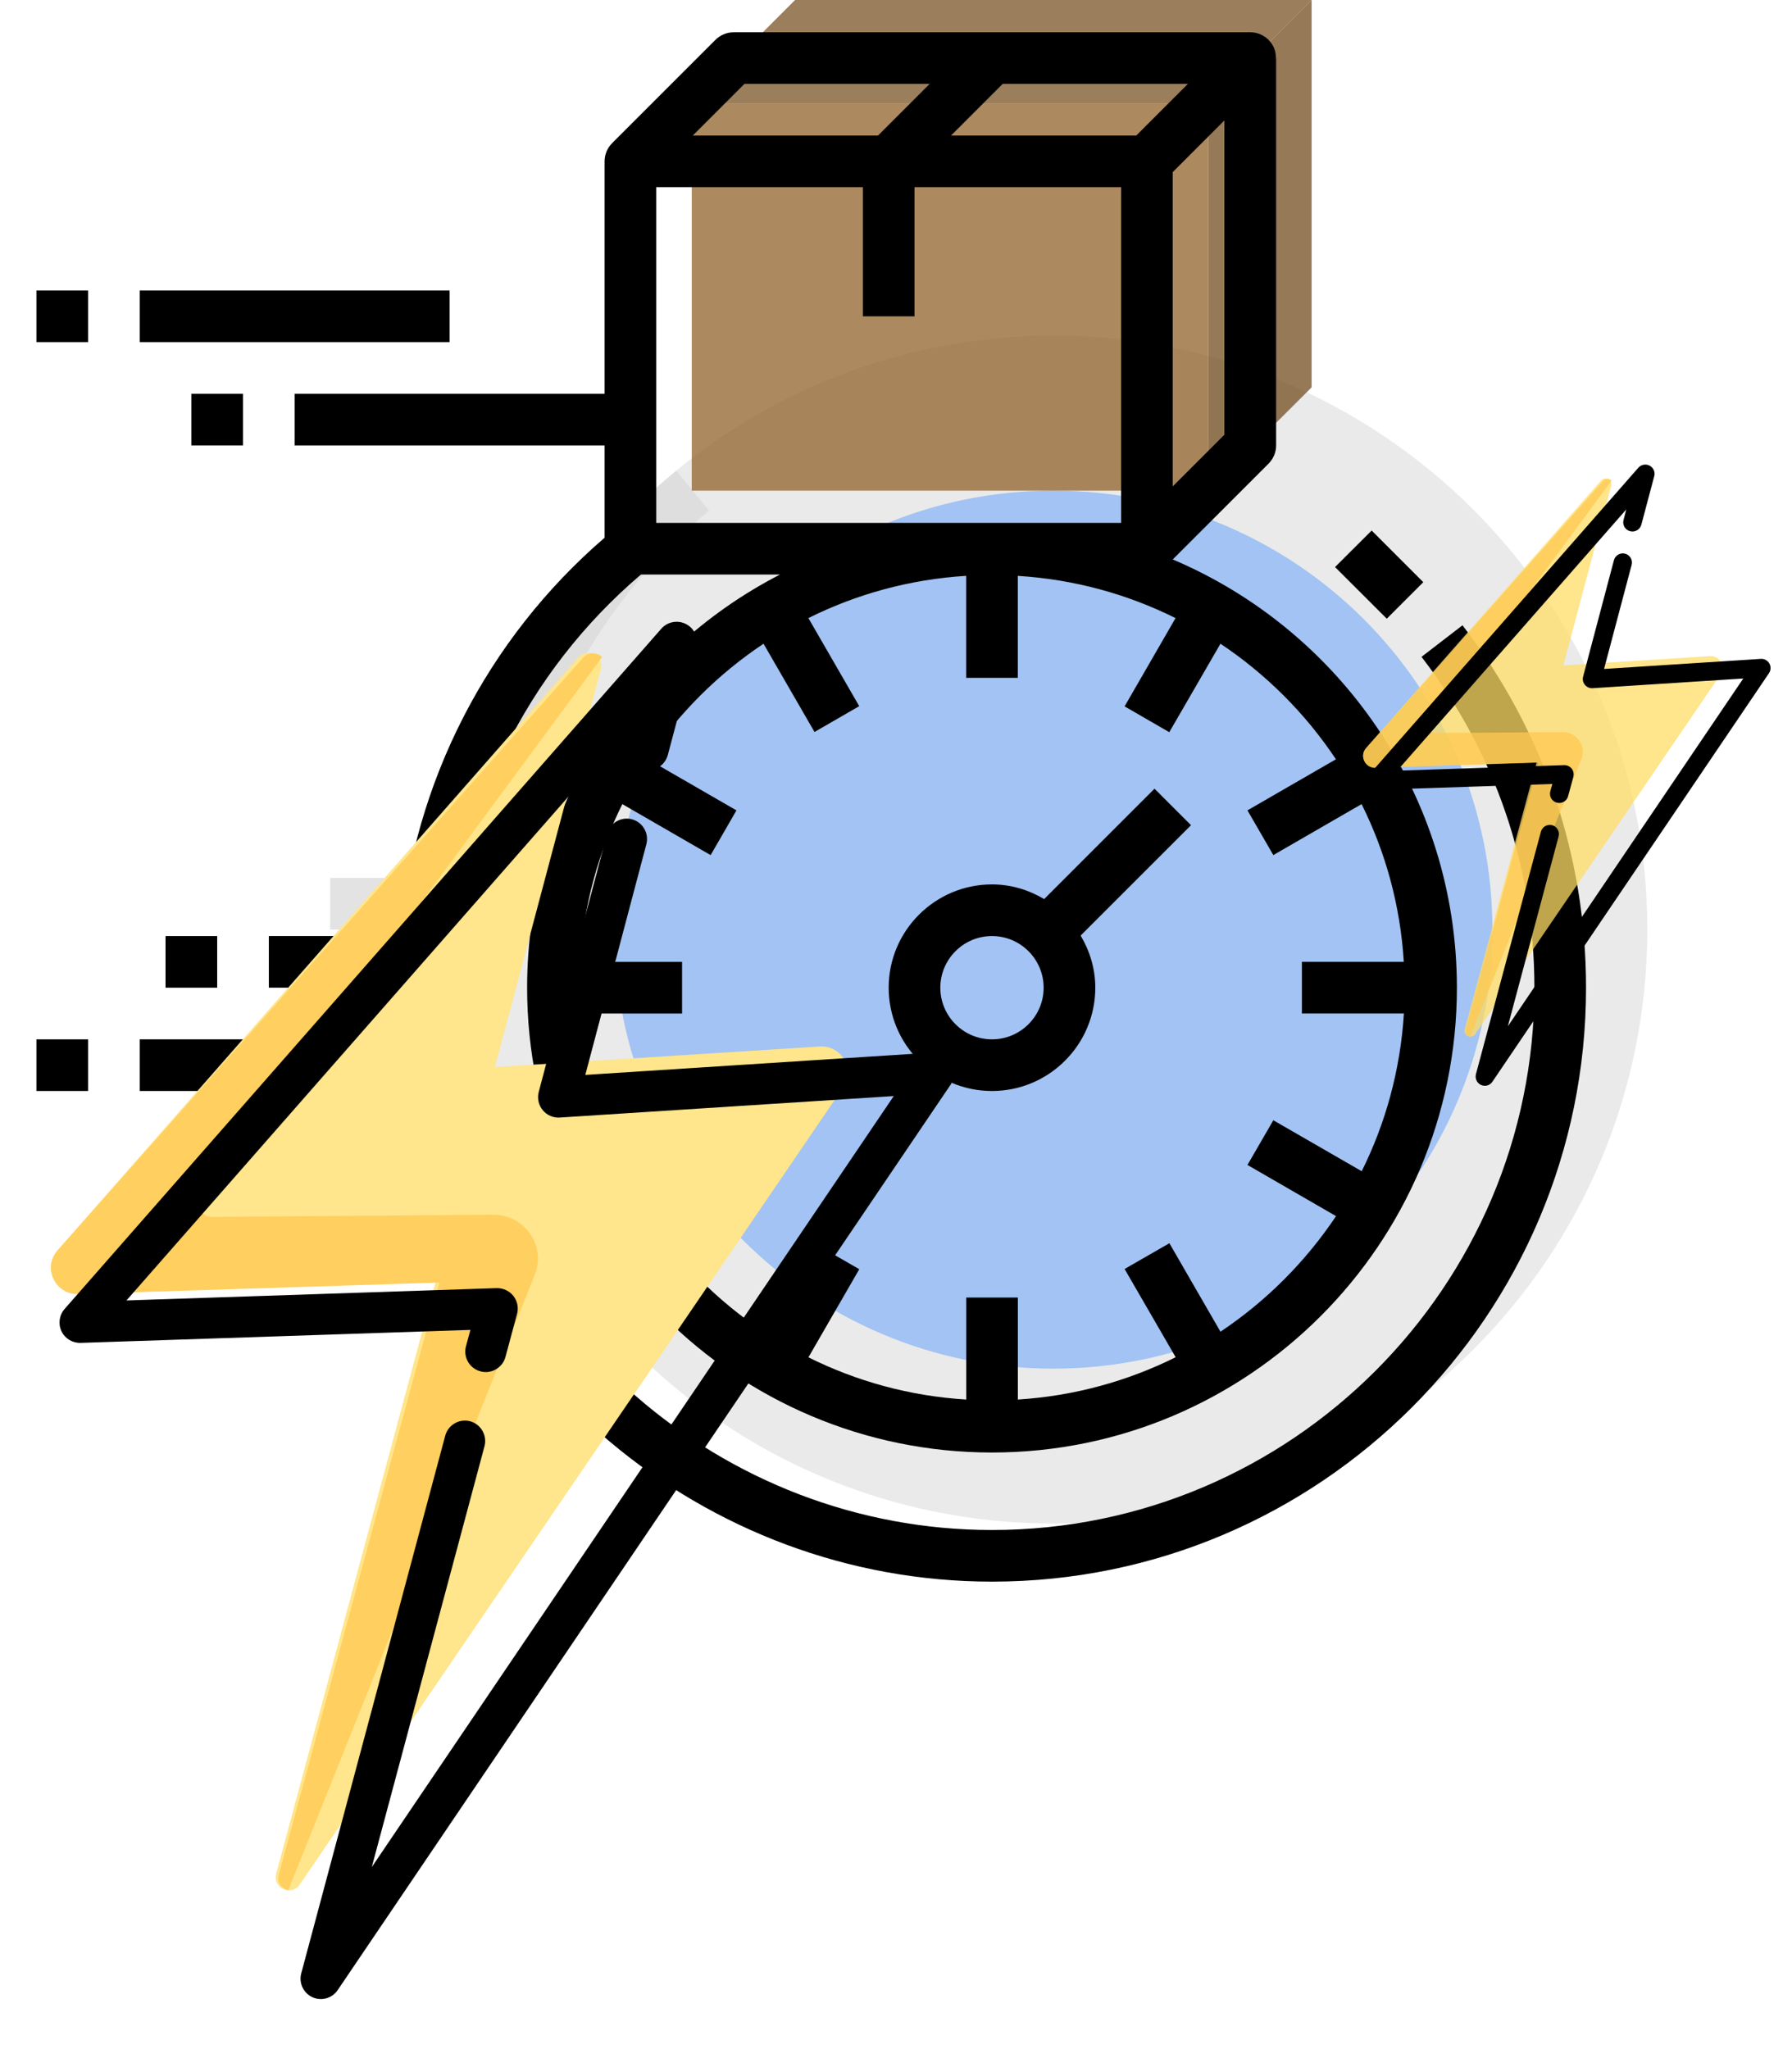 <?xml version="1.0" encoding="UTF-8" standalone="no"?>
<svg width="160" xmlns="http://www.w3.org/2000/svg" viewBox="0 0 160 183" height="183">
 <path fill-opacity=".75" d="m94.047 136.05c29.293 0 53.033-23.75 53.033-53.036 0-29.292-23.74-53.037-53.033-53.037-29.291 0-53.037 23.745-53.037 53.037 0 29.286 23.746 53.036 53.037 53.036z" fill="#E3E3E3"/>
 <path fill-opacity=".75" d="m94.047 122.22c21.653 0 39.203-17.56 39.203-39.206 0-21.65-17.55-39.201-39.203-39.201-21.65 0-39.201 17.551-39.201 39.201 0 21.646 17.551 39.206 39.201 39.206z" fill="#89B5F5"/>
 <path fill-opacity=".75" d="m43.367 83.014h-13.886v-4.612h11.728c1.229-14.14 8.135-27.298 19.171-36.369l2.931 3.562c-10.598 8.714-17.027 21.551-17.638 35.217-0.055 1.231-1.07 2.202-2.306 2.202z" fill="#D9D9D9"/>
 <path fill-opacity=".75" d="m107.88 43.813l9.23-9.224v-34.589l-9.23 9.224v34.589z" fill="#734E21"/>
 <path fill-opacity=".75" d="m70.988 0l-9.224 9.224h46.116l9.23-9.224h-46.122z" fill="#7A5324"/>
 <path fill-opacity=".75" d="m61.764 9.224v34.589h46.116v-34.589h-46.116z" fill="#90622A"/>
 <path d="m14.78 83.59h4.612v4.612h-4.612v-4.612z"/>
 <path d="m3.251 92.814h4.612v4.612h-4.612v-4.612z"/>
 <path d="m12.474 25.942h27.672v4.612h-27.672v-4.612z"/>
 <path d="m3.251 25.942h4.612v4.612h-4.612v-4.612z"/>
 <path d="m17.086 35.166h4.612v4.611h-4.612v-4.611z"/>
 <path d="m126.92 58.658c6.59 8.539 10.08 18.754 10.08 29.544 0 26.698-21.73 48.428-48.43 48.428-24.101 0-44.726-17.98-47.979-41.822-0.155-1.143-1.13-1.994-2.283-1.994h-25.834v4.612h23.86c4.409 25.114 26.516 43.814 52.236 43.814 29.24 0 53.04-23.79 53.04-53.038 0-11.818-3.82-23.011-11.03-32.364l-3.66 2.82z"/>
 <path d="m47.064 88.202c0 22.888 18.62 41.508 41.506 41.508 22.89 0 41.51-18.62 41.51-41.508 0-17.165-10.48-31.933-25.37-38.242l8.55-8.552c0.43-0.432 0.68-1.017 0.68-1.631v-34.589h-0.02c0-0.297-0.04-0.597-0.16-0.883-0.36-0.863-1.2-1.423-2.13-1.423h-46.119c-0.611 0-1.199 0.242-1.63 0.676l-9.222 9.222c-0.419 0.417-0.678 0.993-0.678 1.632v20.754h-27.671v4.611h27.671v8.242c-10.489 9.037-17.054 21.835-18.249 35.571h-11.728v4.612h13.886c1.234 0 2.249-0.971 2.304-2.202 0.6-13.4 6.803-25.993 17.034-34.693h12.413c-13.384 6.897-22.577 20.829-22.577 36.895zm57.646-44.768v-28.067l4.61-4.612v28.068l-4.61 4.611zm-3.26-31.328h-16.537l4.612-4.612h16.535l-4.61 4.612zm-34.984-4.612h16.538l-4.612 4.612h-16.538l4.612-4.612zm-7.873 39.201v-29.977h18.448v11.53h4.611v-11.53h18.448v29.977h-41.507zm9.579 10.79l4.552 7.881 3.994-2.306-4.541-7.865c4.294-2.142 9.051-3.459 14.087-3.773v9.109h4.612v-9.106c5.036 0.313 9.794 1.632 14.084 3.772l-4.55 7.882 3.99 2.306 4.57-7.9c4.08 2.723 7.59 6.233 10.31 10.319l-7.9 4.561 2.31 3.994 7.88-4.552c2.14 4.293 3.46 9.051 3.77 14.087h-9.1v4.612h9.11c-0.32 5.036-1.63 9.794-3.77 14.084l-7.89-4.55-2.31 3.99 7.91 4.57c-2.73 4.08-6.23 7.59-10.32 10.32l-4.56-7.9-4 2.3 4.56 7.88c-4.3 2.14-9.053 3.46-14.089 3.78v-9.11h-4.612v9.11c-5.036-0.31-9.793-1.63-14.087-3.77l4.54-7.87-3.994-2.3-4.551 7.88c-4.087-2.72-7.598-6.24-10.319-10.32l7.902-4.56-2.306-4-7.884 4.56c-2.14-4.3-3.459-9.056-3.772-14.092h9.101v-4.612h-9.106c0.314-5.036 1.633-9.793 3.773-14.087l7.884 4.552 2.305-3.994-7.902-4.561c2.723-4.086 6.235-7.598 10.319-10.321z"/>
 <path d="m88.57 97.426c5.087 0 9.224-4.137 9.224-9.224 0-1.706-0.496-3.284-1.308-4.656l9.854-9.855-3.26-3.261-9.852 9.856c-1.374-0.812-2.951-1.308-4.658-1.308-5.087 0-9.224 4.137-9.224 9.224s4.137 9.224 9.224 9.224zm0-13.836c2.544 0 4.612 2.068 4.612 4.612 0 2.543-2.068 4.612-4.612 4.612-2.543 0-4.612-2.069-4.612-4.612 0-2.544 2.069-4.612 4.612-4.612z"/>
 <path d="m119.2 50.639l3.27-3.261 4.61 4.611-3.26 3.261-4.62-4.611z"/>
 <path d="m26.762 168.29l48.524-71.18c1.098-1.612-0.14-3.781-2.088-3.658l-29.009 1.838 9.449-35.502c0.318-1.197-1.198-2.004-2.015-1.074l-46.486 52.936c-1.354 1.55-0.211 3.96 1.842 3.89l31.912-1.06-14.231 52.84c-0.344 1.28 1.358 2.06 2.102 0.97z" fill="#FFE58B"/>
 <path d="m18.841 108.67c-0.805 0-1.275-0.9-0.801-1.55l35.721-48.453c-0.451-0.408-1.2-0.486-1.698 0.075l-46.923 52.928c-1.366 1.54-0.21 3.96 1.864 3.89l32.237-1.03-14.339 52.85c-0.193 0.72 0.263 1.26 0.831 1.42l22.015-54.97c1.032-2.57-0.904-5.37-3.708-5.35l-25.199 0.19z" fill="#FFCF5F"/>
 <path d="m84.968 94.911c-0.343-0.606-1.002-0.962-1.691-0.918l-31.018 1.997 5.45-20.593c0.258-0.975-0.317-1.975-1.286-2.234-0.966-0.258-1.962 0.322-2.221 1.297l-6.099 23.046c-0.15 0.568-0.02 1.173 0.351 1.627 0.369 0.454 0.935 0.701 1.517 0.664l29.83-1.92-46.606 68.853 10.061-37.57c0.261-0.97-0.312-1.98-1.279-2.24-0.968-0.26-1.964 0.32-2.225 1.29l-12.855 48.01c-0.23 0.86 0.19 1.76 0.994 2.13 0.203 0.09 0.415 0.15 0.627 0.16 0.629 0.05 1.257-0.24 1.63-0.79l54.742-80.877c0.391-0.577 0.421-1.327 0.078-1.932z"/>
 <path d="m41.606 120.22c-0.262 0.98 0.315 1.98 1.289 2.24 0.115 0.03 0.231 0.05 0.346 0.06 0.855 0.06 1.661-0.49 1.891-1.35l1.034-3.84c0.15-0.56 0.027-1.15-0.333-1.61-0.359-0.45-0.91-0.7-1.491-0.69l-33.05 1.1 45.354-51.713-0.549 2.065c-0.259 0.974 0.321 1.974 1.295 2.234 0.974 0.259 1.975-0.321 2.234-1.296l2.553-9.6c0.218-0.82-0.157-1.681-0.905-2.08-0.749-0.4-1.673-0.231-2.232 0.407l-53.274 60.743c-0.48 0.55-0.589 1.33-0.278 1.99 0.311 0.66 0.982 1.06 1.711 1.04l34.798-1.16-0.393 1.46z"/>
 <path fill-opacity=".75" d="m131.72 92.348l21.89-32.104c0.5-0.727-0.06-1.706-0.94-1.65l-13.09 0.829 4.27-16.013c0.14-0.54-0.54-0.904-0.91-0.484l-20.97 23.877c-0.61 0.696-0.09 1.784 0.83 1.753l14.4-0.476-6.42 23.833c-0.16 0.575 0.61 0.927 0.94 0.435z" fill="#FFDC64"/>
 <path fill-opacity=".75" d="m128.15 65.456c-0.36 0.003-0.57-0.405-0.36-0.695l16.11-21.857c-0.2-0.184-0.54-0.219-0.76 0.034l-21.17 23.874c-0.61 0.696-0.09 1.785 0.84 1.754l14.54-0.466-6.47 23.839c-0.08 0.322 0.12 0.567 0.38 0.641l9.93-24.793c0.47-1.162-0.41-2.423-1.67-2.413l-11.37 0.082z" fill="#FFC850"/>
 <path d="m157.98 59.252c-0.16-0.274-0.45-0.434-0.76-0.414l-14 0.9 2.46-9.288c0.12-0.44-0.14-0.89-0.58-1.007-0.43-0.117-0.88 0.145-1 0.585l-2.75 10.394c-0.07 0.256-0.01 0.53 0.16 0.734 0.17 0.205 0.42 0.316 0.68 0.3l13.46-0.866-21.02 31.056 4.53-16.946c0.12-0.439-0.14-0.891-0.57-1.009-0.44-0.118-0.89 0.142-1.01 0.582l-5.8 21.65c-0.1 0.389 0.09 0.795 0.45 0.963 0.09 0.042 0.19 0.066 0.29 0.073 0.28 0.02 0.56-0.11 0.73-0.359l24.69-36.477c0.18-0.26 0.19-0.598 0.04-0.871z"/>
 <path d="m138.42 70.669c-0.12 0.439 0.14 0.891 0.58 1.009 0.05 0.014 0.1 0.023 0.16 0.027 0.38 0.027 0.75-0.221 0.85-0.608l0.47-1.732c0.06-0.252 0.01-0.521-0.15-0.726-0.17-0.204-0.41-0.319-0.68-0.311l-14.9 0.495 20.45-23.325-0.24 0.931c-0.12 0.44 0.14 0.891 0.58 1.008s0.89-0.145 1.01-0.585l1.15-4.33c0.1-0.369-0.07-0.758-0.41-0.938s-0.75-0.104-1.01 0.184l-24.02 27.398c-0.22 0.247-0.27 0.599-0.13 0.896 0.14 0.296 0.44 0.481 0.77 0.47l15.7-0.521-0.18 0.658z"/>
</svg>
